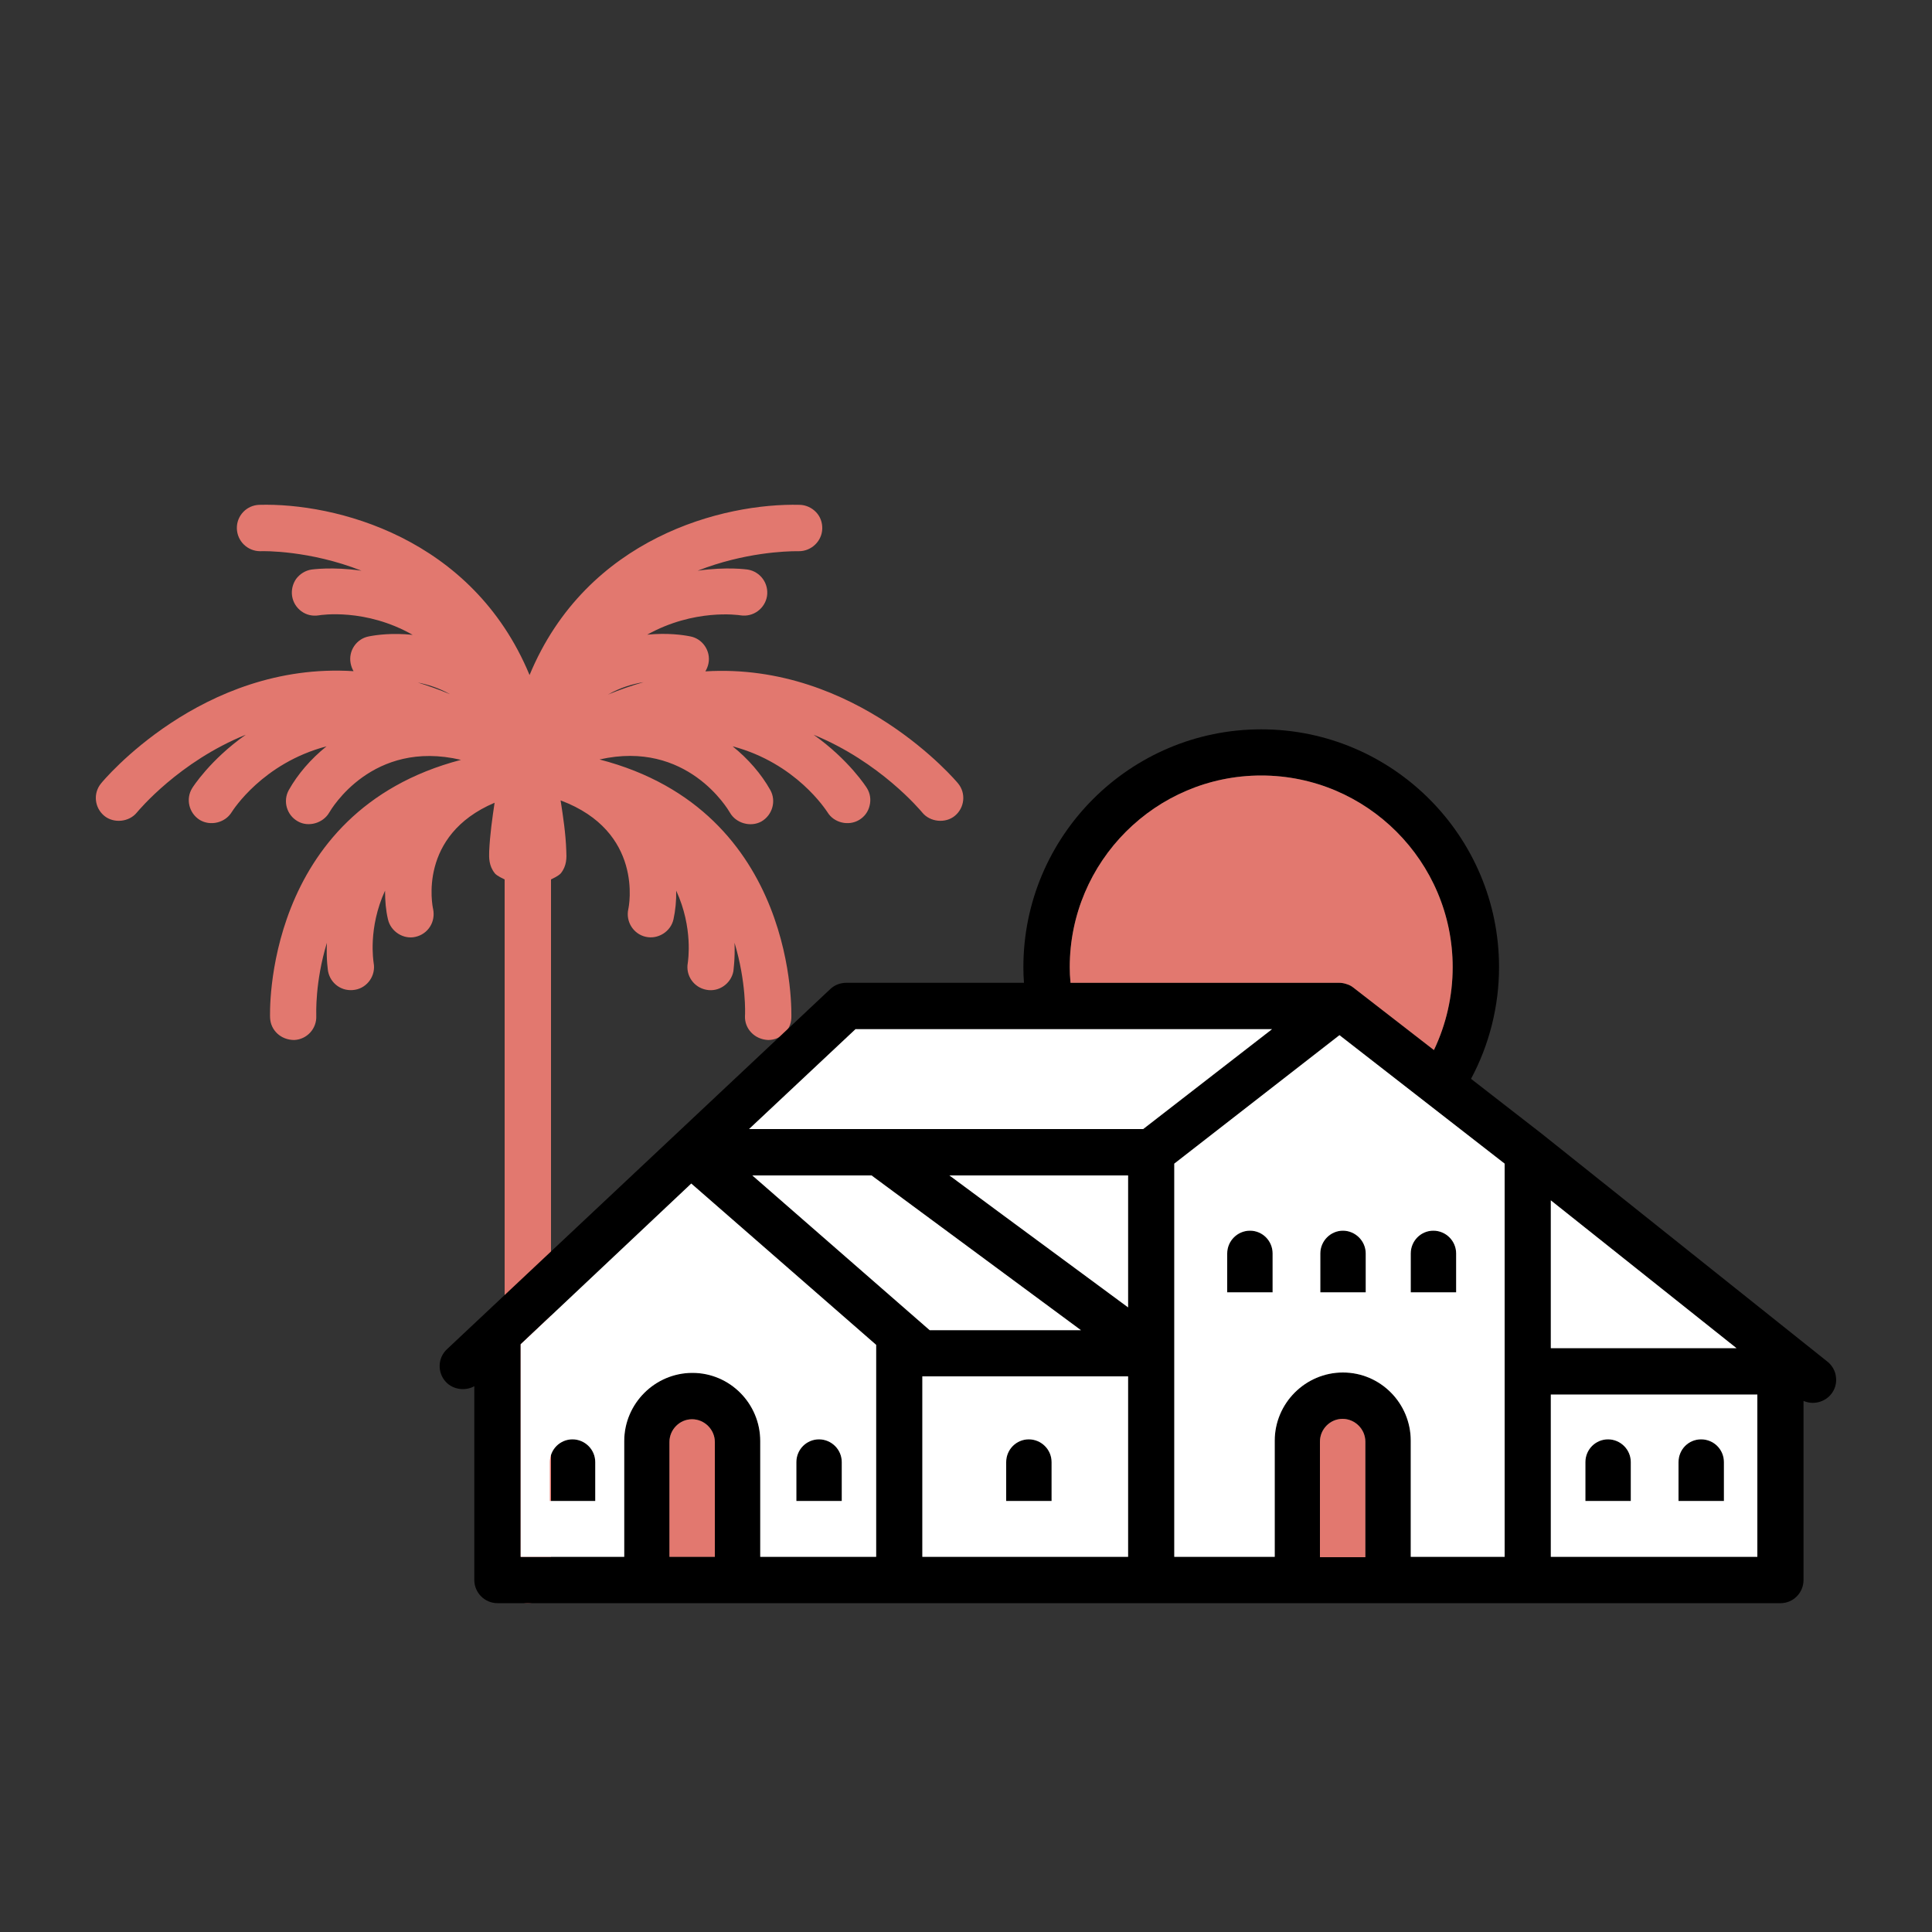 <svg xmlns="http://www.w3.org/2000/svg" id="Vrstva_1" data-name="Vrstva 1" viewBox="0 0 100 100"><rect x="0" y="0" width="100" height="100" fill="#333333" stroke="none"/><defs><style>      .cls-1 {        fill: #fff;      }      .cls-2 {        fill: #e2786f;      }    </style></defs><path d="m65.87,64.88v2.01h-2.35v-2.01c0-.65.53-1.18,1.18-1.18s1.17.53,1.17,1.18Z"></path><path d="m70.69,64.88v2.01h-2.35v-2.01c0-.65.53-1.18,1.17-1.18s1.18.53,1.18,1.18Z"></path><path d="m75.37,64.88v2.01h-2.35v-2.01c0-.65.52-1.18,1.17-1.18s1.18.53,1.18,1.18Z"></path><path d="m84.41,75.68v2.01h-2.35v-2.01c0-.66.53-1.18,1.17-1.18s1.18.52,1.18,1.18Z"></path><path d="m54.43,75.68v2.01h-2.35v-2.01c0-.66.53-1.18,1.17-1.18s1.18.52,1.18,1.18Z"></path><path d="m89.23,75.68v2.01h-2.35v-2.01c0-.66.52-1.18,1.17-1.18s1.18.52,1.18,1.18Z"></path><path d="m43.57,75.68v2.01h-2.35v-2.01c0-.66.53-1.18,1.17-1.18s1.18.52,1.18,1.18Z"></path><path d="m30.81,75.68v2.01h-2.35v-2.01c0-.66.53-1.18,1.17-1.18s1.18.52,1.18,1.18Z"></path><path class="cls-2" d="m49.59,40.55c-.06-.08-5.27-6.28-13.08-5.8.07-.12.13-.26.16-.41.13-.64-.3-1.28-.94-1.4-.39-.08-1.19-.19-2.23-.09,2.42-1.35,4.71-1.02,4.83-1,.66.1,1.26-.35,1.37-.99.1-.66-.34-1.27-1-1.38-.01,0-1.07-.16-2.59.06,2.42-.95,4.6-1.01,5.12-1.01h.12c.65,0,1.19-.52,1.21-1.16.01-.32-.1-.63-.32-.86-.22-.23-.52-.37-.84-.38-3.94-.1-11.03,1.67-13.99,8.81-2.97-7.16-10.1-8.92-13.99-8.81-.66.02-1.18.57-1.16,1.23.02.65.55,1.17,1.21,1.17h.02c.13-.01,2.54-.05,5.22,1.01-1.51-.22-2.58-.06-2.59-.06-.32.05-.6.23-.79.48-.18.26-.26.58-.21.9.05.31.22.59.48.78.26.19.57.26.9.21.11-.02,2.42-.38,4.86,1.01-1.05-.11-1.87,0-2.27.08-.64.12-1.07.75-.94,1.4.03.15.08.28.15.4-7.86-.5-13.01,5.73-13.07,5.81-.42.51-.34,1.26.17,1.68.49.4,1.28.32,1.68-.17.11-.13,2.2-2.64,5.64-4.03-1.85,1.3-2.76,2.74-2.77,2.76-.35.56-.17,1.3.39,1.65.55.33,1.31.15,1.65-.4.07-.11,1.61-2.54,4.91-3.41-.81.65-1.49,1.44-1.95,2.26-.32.57-.11,1.3.46,1.62.55.32,1.31.1,1.63-.45.1-.17,2.23-3.81,6.82-2.73-10.28,2.69-9.89,13.25-9.88,13.36.03.64.56,1.14,1.25,1.14.66-.03,1.17-.59,1.14-1.25,0-.1-.07-1.75.55-3.78-.04.89.06,1.46.06,1.47.12.64.72,1.08,1.4.96.64-.11,1.08-.74.96-1.39-.01-.09-.3-1.8.59-3.74,0,.52.04,1.02.15,1.48.14.64.81,1.06,1.43.91.31-.07.58-.26.75-.53.17-.27.22-.59.16-.9-.04-.16-.8-3.82,3.18-5.51-.12.81-.24,1.64-.28,2.52-.01.33-.02.74.29,1.13.03.04.11.13.51.32v36.26c0,.66.54,1.2,1.2,1.2s1.2-.54,1.2-1.2v-36.26c.4-.19.47-.28.51-.32.31-.39.3-.8.28-1.18-.03-.87-.16-1.73-.29-2.57v-.02c4.3,1.61,3.54,5.47,3.5,5.63-.14.65.27,1.29.91,1.43.63.14,1.29-.27,1.43-.91.1-.46.15-.96.14-1.48.89,1.93.61,3.64.6,3.74-.12.65.31,1.27.96,1.39.65.13,1.28-.32,1.4-.96,0-.05.09-.61.06-1.47.61,2.03.55,3.68.54,3.78-.03.66.49,1.22,1.2,1.25.64,0,1.17-.5,1.2-1.13,0-.12.4-10.72-9.93-13.39,4.53-1.03,6.65,2.58,6.75,2.75.31.55,1.07.77,1.63.46.57-.33.78-1.06.46-1.63-.46-.82-1.14-1.61-1.95-2.26,3.29.87,4.83,3.3,4.91,3.41.33.55,1.09.73,1.64.4.28-.17.47-.43.54-.74.08-.31.03-.64-.14-.91-.01-.02-.92-1.46-2.76-2.76,3.43,1.4,5.52,3.9,5.63,4.03.4.49,1.19.57,1.68.17.51-.42.59-1.17.17-1.68Zm-27.96-5.22c.52.1,1.09.28,1.66.6-.57-.24-1.12-.43-1.66-.6Zm9.84.62c.63-.36,1.27-.55,1.84-.64-.6.17-1.21.38-1.84.64Z"></path><path d="m94.59,70.48l-14.78-11.79-3.67-2.85c.95-1.77,1.45-3.77,1.45-5.78,0-6.79-5.52-12.31-12.31-12.31s-12.31,5.52-12.31,12.31c0,.27.01.54.03.81h-9.2c-.3,0-.6.11-.82.32l-19.85,18.65c-.48.45-.5,1.21-.05,1.69.37.4,1.01.48,1.47.22v10.03c0,.66.54,1.2,1.2,1.2h66.41c.66,0,1.19-.54,1.19-1.2v-9.27c.49.22,1.1.07,1.43-.35.2-.25.29-.56.25-.88-.03-.31-.19-.6-.44-.8Zm-29.31-30.34c5.47,0,9.91,4.45,9.91,9.92,0,1.48-.33,2.95-.97,4.29l-4.18-3.24c-.09-.07-.19-.13-.36-.18-.12-.04-.24-.06-.35-.06h-13.92c-.03-.3-.04-.56-.04-.81,0-5.47,4.45-9.92,9.91-9.92Zm-28.28,40.44h-2.35v-5.94c0-.65.53-1.18,1.17-1.18s1.18.53,1.18,1.18v5.94Zm8.35,0h-6v-5.99c0-1.94-1.56-3.53-3.51-3.53s-3.53,1.59-3.53,3.53v5.99h-5.36v-11l8.83-8.32,9.57,8.35v10.97Zm-6.41-19.74h6.17l10.84,8.01h-7.83l-9.18-8.01Zm19.45,19.74h-10.65v-9.34h10.65v9.34Zm0-12.91l-2.33-1.72-2.4-1.77-2.02-1.49-2.39-1.77-.11-.08h9.25v6.83Zm-19.62-9.23l5.51-5.17h21.56l-6.67,5.17h-20.4Zm31.9,22.16h-2.35v-5.98c0-.65.53-1.18,1.17-1.18s1.18.53,1.18,1.18v5.98Zm7.21-.02h-4.86v-6.01c0-1.94-1.56-3.53-3.51-3.53s-3.53,1.59-3.53,3.53v6.01h-5.2v-20.35l8.55-6.65,8.55,6.65v20.35Zm2.39-18.45l9.61,7.65h-9.61v-7.65Zm10.69,18.45h-10.69v-8.4h10.69v8.4Z"></path><polygon class="cls-1" points="89.88 69.78 80.27 69.78 80.27 62.13 89.88 69.78"></polygon><path class="cls-1" d="m80.27,72.18v8.4h10.69v-8.4h-10.69Zm4.14,5.51h-2.35v-2.01c0-.66.53-1.18,1.17-1.18s1.18.52,1.18,1.18v2.01Zm4.82,0h-2.35v-2.01c0-.66.52-1.18,1.17-1.18s1.18.52,1.18,1.18v2.01Z"></path><path class="cls-2" d="m70.67,74.62v5.98h-2.35v-5.98c0-.65.53-1.18,1.17-1.18s1.18.53,1.18,1.18Z"></path><path class="cls-1" d="m69.33,53.58l-8.55,6.65v20.35h5.2v-6.01c0-1.94,1.59-3.53,3.53-3.53s3.51,1.59,3.51,3.53v6.01h4.86v-20.35l-8.55-6.65Zm-3.46,13.31h-2.35v-2.01c0-.65.53-1.18,1.18-1.18s1.17.53,1.17,1.18v2.01Zm4.82,0h-2.35v-2.01c0-.65.53-1.18,1.17-1.18s1.18.53,1.18,1.18v2.01Zm4.68,0h-2.35v-2.01c0-.65.52-1.18,1.17-1.18s1.18.53,1.18,1.18v2.01Z"></path><polygon class="cls-1" points="58.39 60.84 58.39 67.67 56.06 65.95 53.66 64.18 51.64 62.69 49.25 60.92 49.14 60.84 58.39 60.84"></polygon><path class="cls-1" d="m47.74,71.24v9.34h10.65v-9.34h-10.65Zm6.69,6.45h-2.35v-2.01c0-.66.53-1.18,1.17-1.18s1.18.52,1.18,1.18v2.01Z"></path><path class="cls-2" d="m37,74.64v5.94h-2.35v-5.94c0-.65.53-1.18,1.17-1.18s1.18.53,1.18,1.18Z"></path><path class="cls-1" d="m35.78,61.26l-8.83,8.32v11h5.36v-5.99c0-1.94,1.59-3.53,3.53-3.53s3.51,1.59,3.51,3.53v5.99h6v-10.97l-9.57-8.35Zm-4.97,16.43h-2.35v-2.01c0-.66.53-1.18,1.17-1.18s1.18.52,1.18,1.18v2.01Zm12.76,0h-2.35v-2.01c0-.66.53-1.18,1.17-1.18s1.18.52,1.18,1.18v2.01Z"></path><polygon class="cls-1" points="55.95 68.85 48.12 68.85 38.94 60.84 45.11 60.84 55.95 68.85"></polygon><polygon class="cls-1" points="65.84 53.27 59.17 58.44 38.77 58.44 44.28 53.27 65.84 53.27"></polygon><path class="cls-2" d="m75.19,50.06c0,1.48-.33,2.95-.97,4.29l-4.18-3.24c-.09-.07-.19-.13-.36-.18-.12-.04-.24-.06-.35-.06h-13.92c-.03-.3-.04-.56-.04-.81,0-5.47,4.45-9.92,9.91-9.92s9.91,4.45,9.91,9.92Z"></path></svg>